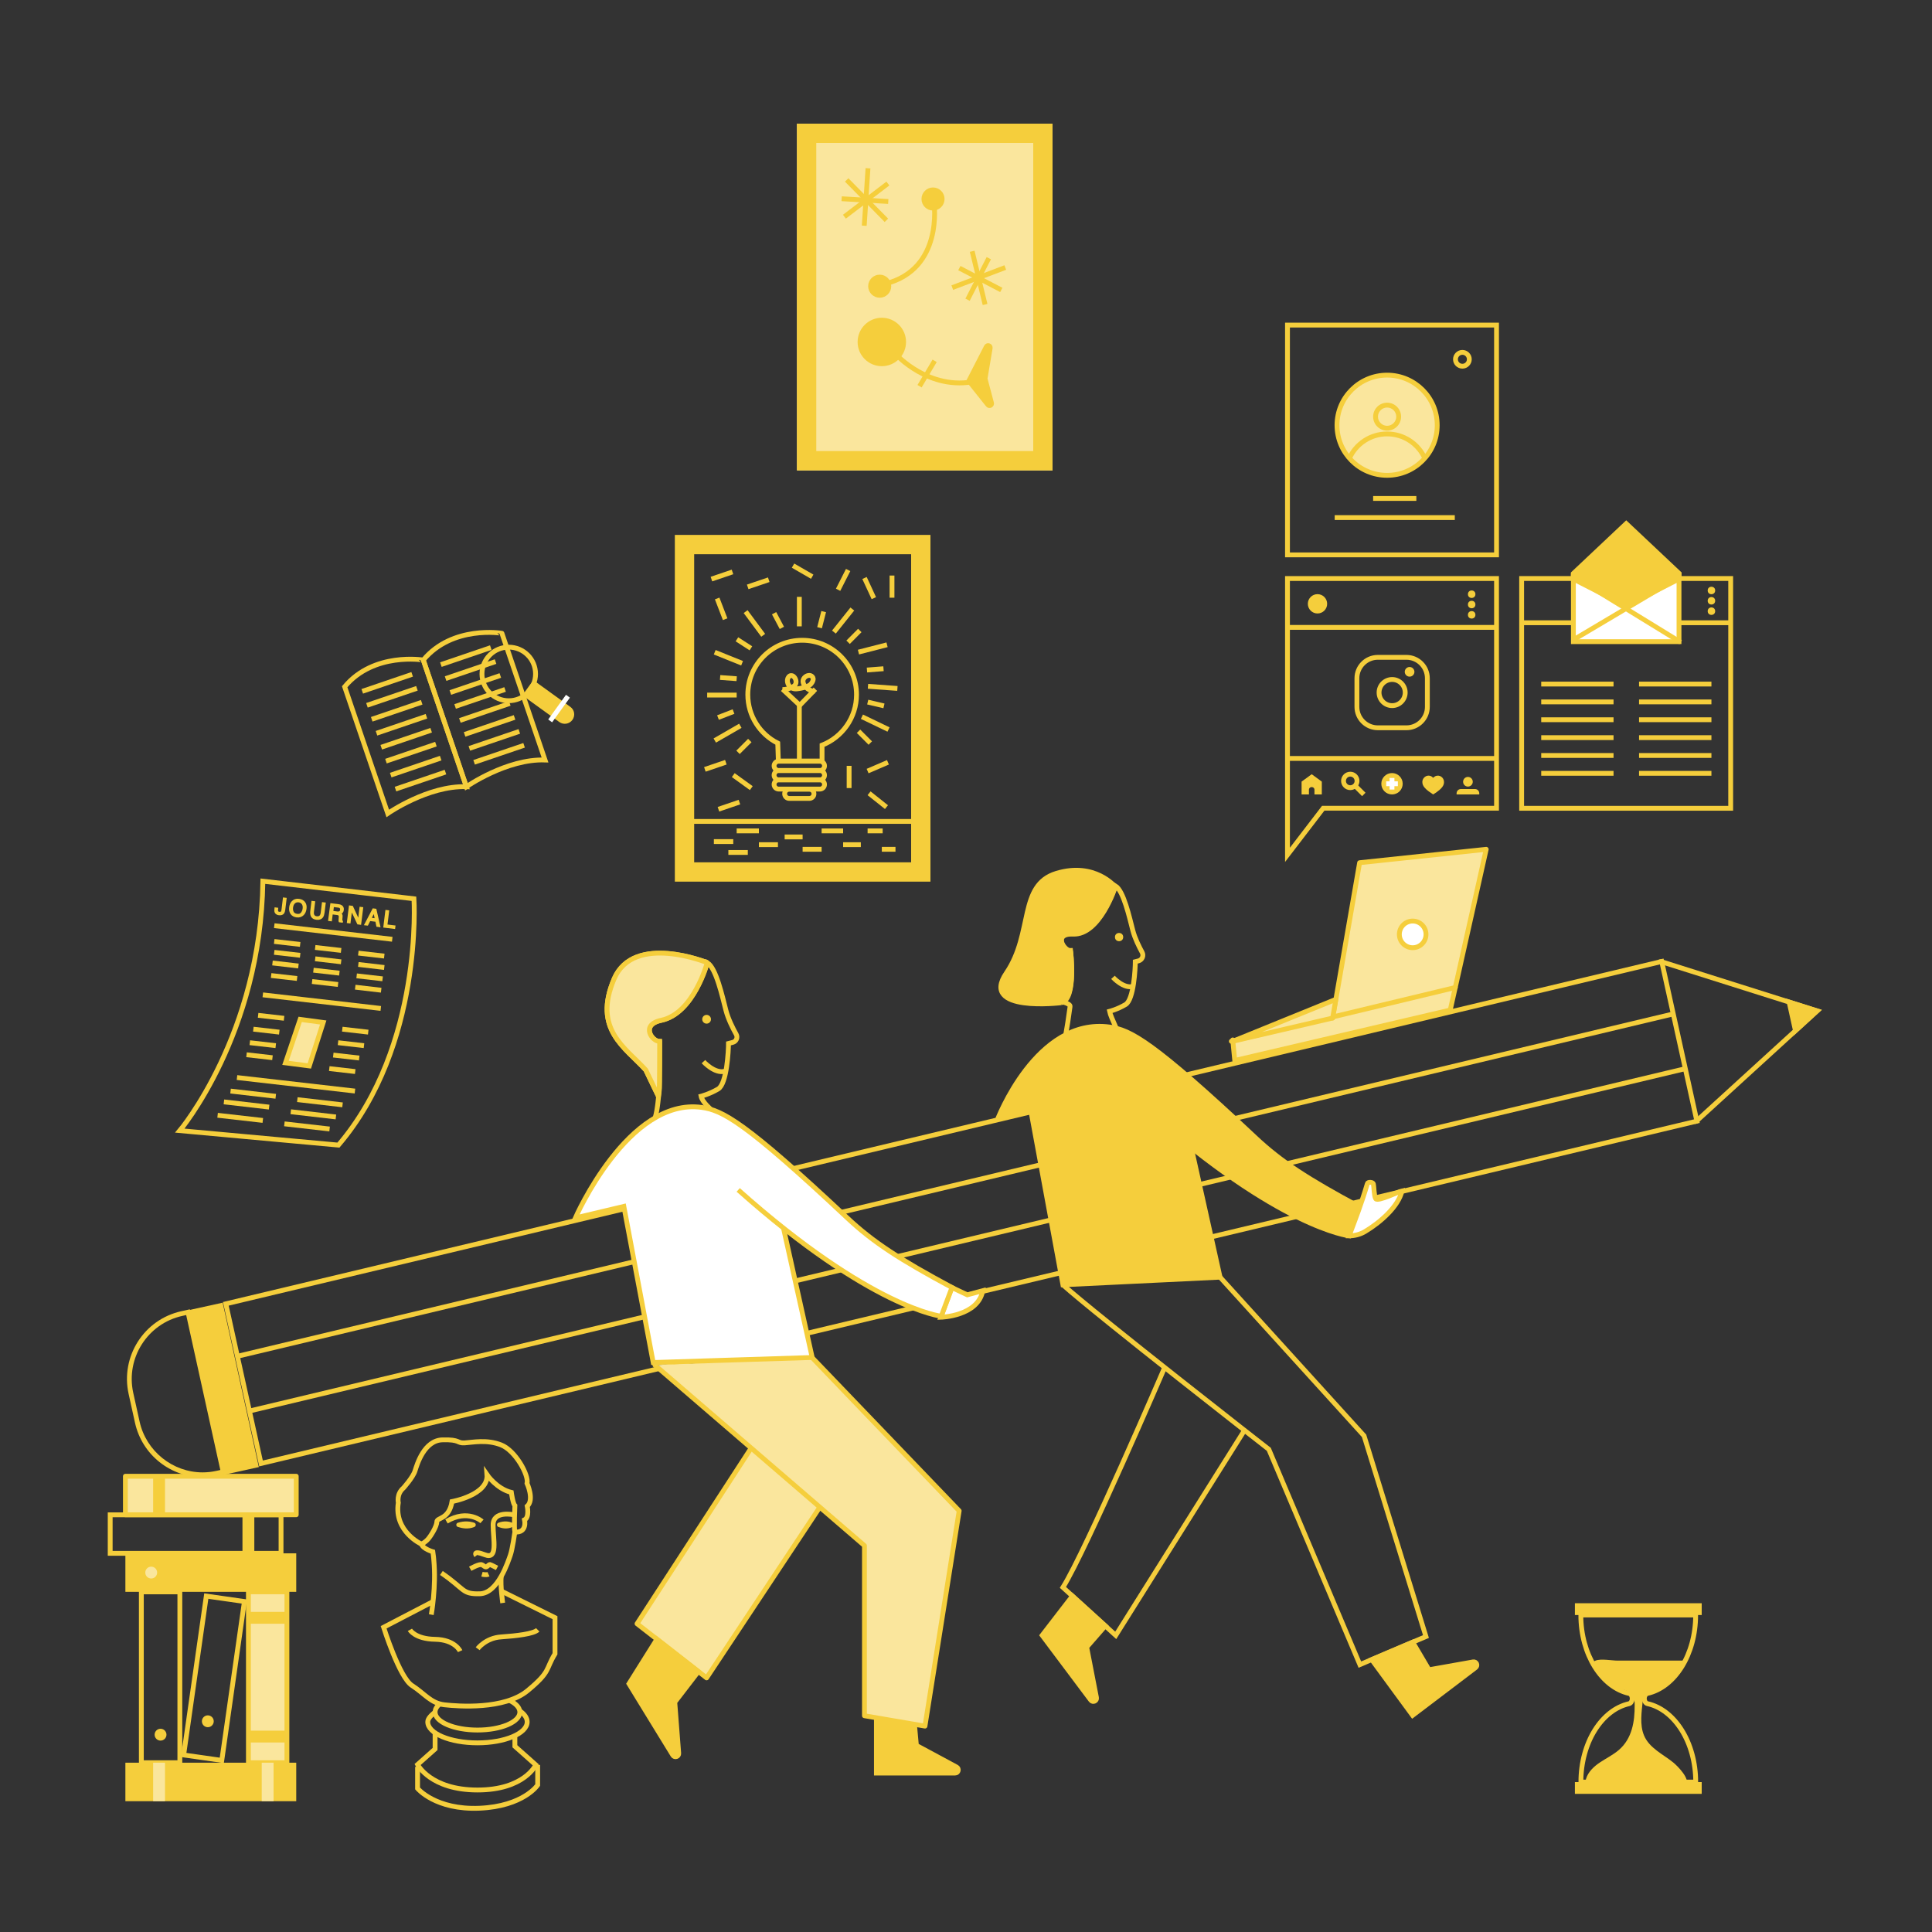 <?xml version="1.0" encoding="utf-8"?>
<!-- Generator: Adobe Illustrator 26.2.1, SVG Export Plug-In . SVG Version: 6.00 Build 0)  -->
<svg version="1.1" id="Calque_1" xmlns="http://www.w3.org/2000/svg" xmlns:xlink="http://www.w3.org/1999/xlink" x="0px" y="0px"
	 viewBox="0 0 300 300" style="enable-background:new 0 0 300 300;" xml:space="preserve">
<rect x="0" y="0" width="300" height="300" fill="#333333" stroke="none"/>
<style type="text/css">
	.st0{fill:#7D8A9A;}
	.st1{fill:#003C51;}
	.st2{fill:none;stroke:#003C51;stroke-width:0.75;stroke-miterlimit:10;}
	.st3{fill:#7D8A9A;stroke:#003C51;stroke-width:0.75;stroke-linecap:round;stroke-linejoin:round;stroke-miterlimit:10;}
	.st4{fill:#1D1D1B;}
	.st5{fill:#003C51;stroke:#003C51;stroke-width:0.25;stroke-miterlimit:10;}
	.st6{fill:#FFFFFF;stroke:#003C51;stroke-width:0.75;stroke-miterlimit:10;}
	.st7{fill:none;stroke:#FFFFFF;stroke-width:0.75;stroke-miterlimit:10;}
	.st8{fill:#FFFFFF;}
	.st9{fill:#FFFFFF;stroke:#1D1D1B;stroke-width:0.75;stroke-miterlimit:10;}
	.st10{fill:none;stroke:#7D8A9A;stroke-width:0.75;stroke-linecap:round;stroke-linejoin:round;stroke-miterlimit:10;}
	.st11{fill:none;stroke:#7D8A9A;stroke-width:0.75;stroke-linecap:square;stroke-linejoin:round;stroke-miterlimit:10;}
	.st12{fill:#FAE69D;}
	.st13{fill:#F5CE3C;}
	.st14{fill:none;stroke:#F5CE3C;stroke-width:0.75;stroke-miterlimit:10;}
	.st15{fill:#FAE69D;stroke:#F5CE3C;stroke-width:0.75;stroke-linecap:round;stroke-linejoin:round;stroke-miterlimit:10;}
	.st16{fill:#FAE69D;stroke:#F5CE3C;stroke-width:0.75;stroke-miterlimit:10;}
	.st17{fill:#F5CE3C;stroke:#F5CE3C;stroke-width:0.75;stroke-miterlimit:10;}
	.st18{fill:#F5CE3C;stroke:#F5CE3C;stroke-width:0.25;stroke-miterlimit:10;}
	.st19{fill:#FFFFFF;stroke:#F5CE3C;stroke-width:0.75;stroke-miterlimit:10;}
	.st20{fill:#F5CE3C;stroke:#F5CE3C;stroke-miterlimit:10;}
</style>
<rect x="123.75" y="19.2" class="st12" width="39.69" height="53.84"/>
<g>
	<g>
		<path class="st13" d="M257.92,149.71l23.51,7.43l-18.22,16.63l-222.4,53.02l-5.3-24.05L257.92,149.71 M257.95,148.93L34.62,202.18
			l5.63,25.52l223.33-53.25l19.32-17.64L257.95,148.93L257.95,148.93z"/>
	</g>
	<line class="st14" x1="257.95" y1="148.93" x2="263.57" y2="174.45"/>
	<line class="st14" x1="36.83" y1="210.61" x2="259.82" y2="157.44"/>
	<line class="st14" x1="38.7" y1="219.11" x2="261.7" y2="165.94"/>
	<polygon class="st13" points="282.89,156.81 277.31,155.05 278.57,160.76 	"/>
	
		<rect x="31.92" y="202.47" transform="matrix(0.977 -0.215 0.215 0.977 -45.593 12.528)" class="st13" width="5.58" height="26.13"/>
	<g>
		<path class="st13" d="M28.91,204.2l5.3,24.06l-0.58,0.13c-0.71,0.16-1.44,0.24-2.17,0.24c-4.66,0-8.77-3.31-9.78-7.87l-0.99-4.48
			c-1.19-5.4,2.23-10.76,7.63-11.95L28.91,204.2 M29.48,203.31l-1.31,0.29c-5.81,1.28-9.48,7.03-8.2,12.84l0.99,4.48
			c1.11,5.03,5.56,8.46,10.51,8.46c0.77,0,1.55-0.08,2.33-0.25l1.31-0.29L29.48,203.31L29.48,203.31z"/>
	</g>
</g>
<rect x="19.47" y="229.23" class="st15" width="26.53" height="5.98"/>
<rect x="17.11" y="235.22" class="st14" width="26.53" height="5.98"/>
<rect x="19.47" y="241.2" class="st13" width="26.53" height="5.98"/>
<rect x="19.47" y="273.71" class="st13" width="26.53" height="5.98"/>
<rect x="20.77" y="257.55" transform="matrix(-0.141 0.99 -0.99 -0.141 295.857 264.435)" class="st14" width="24.92" height="5.98"/>
<rect x="28.29" y="257.45" transform="matrix(-1.836970e-16 1 -1 -1.836970e-16 302.003 218.889)" class="st15" width="26.53" height="5.98"/>
<rect x="199.92" y="50.48" class="st14" width="32.46" height="35.68"/>
<rect x="236.28" y="89.83" class="st14" width="32.46" height="35.68"/>
<polygon class="st14" points="232.38,125.5 205.47,125.5 199.92,132.74 199.92,125.5 199.92,89.83 232.38,89.83 "/>
<circle class="st16" cx="215.39" cy="66.03" r="7.78"/>
<g>
	<path class="st13" d="M215.39,63.28c0.78,0,1.42,0.64,1.42,1.42c0,0.78-0.64,1.42-1.42,1.42s-1.42-0.64-1.42-1.42
		C213.97,63.92,214.61,63.28,215.39,63.28 M215.39,62.53c-1.2,0-2.17,0.97-2.17,2.17c0,1.2,0.97,2.17,2.17,2.17s2.17-0.97,2.17-2.17
		C217.56,63.5,216.59,62.53,215.39,62.53L215.39,62.53z"/>
</g>
<path class="st14" d="M209.54,71.15c1.01-2.22,3.25-3.77,5.85-3.77s4.84,1.54,5.85,3.77"/>
<g>
	<path class="st13" d="M227.08,55.09c0.38,0,0.7,0.31,0.7,0.7s-0.31,0.7-0.7,0.7s-0.7-0.31-0.7-0.7S226.7,55.09,227.08,55.09
		 M227.08,54.34c-0.8,0-1.45,0.65-1.45,1.45c0,0.8,0.65,1.45,1.45,1.45c0.8,0,1.45-0.65,1.45-1.45
		C228.53,54.99,227.88,54.34,227.08,54.34L227.08,54.34z"/>
</g>
<rect x="23.78" y="229.23" class="st13" width="1.84" height="5.98"/>
<rect x="37.65" y="235.22" class="st13" width="1.84" height="5.98"/>
<circle class="st13" cx="32.27" cy="267.28" r="0.92"/>
<rect x="40.64" y="248.22" transform="matrix(-1.836970e-16 1 -1 -1.836970e-16 292.767 209.652)" class="st13" width="1.84" height="5.98"/>
<rect x="40.64" y="266.66" transform="matrix(-1.836970e-16 1 -1 -1.836970e-16 311.208 228.093)" class="st13" width="1.84" height="5.98"/>
<path class="st14" d="M40.82,136.83l23.46,2.73c0,0,1.45,22.82-11.73,38.25l-24.63-2.25C27.92,175.56,40.5,160.61,40.82,136.83z"/>
<line class="st17" x1="42.59" y1="143.74" x2="60.91" y2="145.85"/>
<line class="st17" x1="42.58" y1="146.19" x2="46.61" y2="146.65"/>
<line class="st17" x1="42.58" y1="147.88" x2="46.61" y2="148.34"/>
<line class="st17" x1="42.31" y1="149.53" x2="46.34" y2="150"/>
<line class="st17" x1="42.1" y1="151.48" x2="46.13" y2="151.94"/>
<line class="st17" x1="40.81" y1="154.48" x2="59.13" y2="156.59"/>
<line class="st17" x1="36.8" y1="167.32" x2="55.12" y2="169.42"/>
<g>
	<path class="st18" d="M44.17,141.27c-0.03,0.21-0.08,0.37-0.15,0.48c-0.14,0.2-0.37,0.28-0.7,0.24c-0.19-0.02-0.34-0.09-0.46-0.21
		c-0.12-0.12-0.16-0.31-0.13-0.57l0.02-0.18l0.32,0.04l-0.02,0.18c-0.02,0.14,0,0.24,0.05,0.32c0.05,0.08,0.14,0.12,0.27,0.14
		c0.18,0.02,0.31-0.02,0.38-0.14c0.04-0.07,0.08-0.21,0.1-0.42l0.2-1.66l0.33,0.04L44.17,141.27z"/>
	<path class="st18" d="M47.33,140.24c0.14,0.24,0.19,0.53,0.14,0.88c-0.05,0.37-0.18,0.67-0.4,0.89c-0.26,0.26-0.59,0.37-1,0.32
		c-0.38-0.05-0.67-0.21-0.86-0.49c-0.17-0.27-0.23-0.59-0.18-0.96c0.04-0.34,0.16-0.62,0.36-0.84c0.25-0.28,0.59-0.4,1.01-0.35
		C46.84,139.75,47.15,139.93,47.33,140.24z M46.83,141.79c0.16-0.2,0.26-0.43,0.29-0.71c0.04-0.29-0.01-0.54-0.14-0.74
		c-0.13-0.2-0.33-0.31-0.6-0.35c-0.26-0.03-0.48,0.03-0.66,0.19c-0.18,0.16-0.3,0.41-0.34,0.75c-0.03,0.28,0.01,0.52,0.12,0.73
		c0.12,0.21,0.33,0.33,0.64,0.37C46.45,142.07,46.68,141.99,46.83,141.79z"/>
	<path class="st18" d="M48.81,140.06l-0.19,1.54c-0.02,0.18-0.01,0.33,0.05,0.46c0.08,0.19,0.24,0.31,0.48,0.34
		c0.29,0.04,0.5-0.04,0.63-0.22c0.07-0.1,0.11-0.24,0.14-0.42l0.19-1.54l0.34,0.04l-0.17,1.4c-0.04,0.31-0.11,0.54-0.21,0.69
		c-0.19,0.28-0.5,0.4-0.92,0.35c-0.42-0.05-0.69-0.24-0.8-0.56c-0.06-0.18-0.08-0.42-0.04-0.72l0.17-1.4L48.81,140.06z"/>
	<path class="st18" d="M51.41,140.38l1.13,0.14c0.19,0.02,0.34,0.07,0.45,0.14c0.22,0.13,0.31,0.35,0.27,0.63
		c-0.02,0.15-0.06,0.27-0.14,0.36c-0.07,0.09-0.17,0.15-0.29,0.2c0.09,0.05,0.16,0.11,0.2,0.18c0.04,0.07,0.06,0.18,0.04,0.32
		l-0.03,0.34c-0.01,0.1-0.01,0.17,0,0.22c0.01,0.08,0.04,0.14,0.09,0.17l-0.01,0.06l-0.41-0.05c-0.01-0.02-0.01-0.05-0.02-0.09
		c0-0.03,0-0.1,0.01-0.2l0.03-0.42c0.01-0.16-0.03-0.28-0.14-0.35c-0.06-0.04-0.16-0.07-0.29-0.08l-0.75-0.09l-0.13,1.07l-0.34-0.04
		L51.41,140.38z M52.37,141.66c0.15,0.02,0.28,0,0.38-0.05c0.1-0.05,0.16-0.16,0.18-0.33c0.02-0.18-0.03-0.31-0.14-0.39
		c-0.06-0.04-0.15-0.07-0.26-0.08l-0.8-0.1l-0.1,0.85L52.37,141.66z"/>
	<path class="st18" d="M54.3,140.73l0.4,0.05l1,2.17l0.25-2.01l0.32,0.04l-0.31,2.49l-0.38-0.05l-1.02-2.17l-0.25,2.01l-0.32-0.04
		L54.3,140.73z"/>
	<path class="st18" d="M57.95,141.18l0.38,0.05l0.6,2.61l-0.37-0.05l-0.16-0.78l-0.99-0.12l-0.36,0.71l-0.35-0.04L57.95,141.18z
		 M58.33,142.72l-0.24-1.15l-0.54,1.05L58.33,142.72z"/>
	<path class="st18" d="M59.96,141.43l0.34,0.04l-0.27,2.2l1.25,0.15l-0.04,0.3l-1.59-0.2L59.96,141.43z"/>
</g>
<line class="st17" x1="48.94" y1="147.12" x2="52.97" y2="147.58"/>
<line class="st17" x1="48.94" y1="148.88" x2="52.97" y2="149.35"/>
<line class="st17" x1="48.67" y1="150.65" x2="52.7" y2="151.11"/>
<line class="st17" x1="48.46" y1="152.41" x2="52.49" y2="152.87"/>
<line class="st17" x1="55.64" y1="148" x2="59.67" y2="148.46"/>
<line class="st17" x1="55.64" y1="149.76" x2="59.67" y2="150.23"/>
<line class="st17" x1="55.38" y1="151.53" x2="59.41" y2="151.99"/>
<line class="st17" x1="55.16" y1="153.29" x2="59.19" y2="153.76"/>
<line class="st17" x1="40.08" y1="157.66" x2="44.11" y2="158.12"/>
<line class="st17" x1="39.34" y1="159.81" x2="43.37" y2="160.27"/>
<line class="st17" x1="38.79" y1="161.91" x2="42.82" y2="162.37"/>
<line class="st17" x1="38.28" y1="163.78" x2="42.31" y2="164.24"/>
<line class="st17" x1="35.8" y1="169.42" x2="42.82" y2="170.23"/>
<line class="st17" x1="34.77" y1="171.1" x2="41.79" y2="171.91"/>
<line class="st17" x1="33.79" y1="173.18" x2="40.81" y2="173.98"/>
<line class="st17" x1="46.17" y1="170.75" x2="53.19" y2="171.56"/>
<line class="st17" x1="45.15" y1="172.63" x2="52.16" y2="173.44"/>
<line class="st17" x1="44.16" y1="174.51" x2="51.18" y2="175.31"/>
<line class="st17" x1="53.15" y1="159.81" x2="57.18" y2="160.27"/>
<line class="st17" x1="52.49" y1="161.91" x2="56.52" y2="162.37"/>
<line class="st17" x1="51.75" y1="163.83" x2="55.78" y2="164.29"/>
<line class="st17" x1="51.13" y1="165.93" x2="55.16" y2="166.39"/>
<polygon class="st16" points="46.61,158.29 50.19,158.77 48.03,165.52 44.33,165.04 "/>
<line class="st14" x1="213.22" y1="77.4" x2="219.93" y2="77.4"/>
<line class="st14" x1="207.25" y1="80.37" x2="225.9" y2="80.37"/>
<line class="st14" x1="236.28" y1="96.7" x2="268.74" y2="96.7"/>
<line class="st14" x1="239.32" y1="106.22" x2="250.55" y2="106.22"/>
<line class="st14" x1="239.32" y1="108.99" x2="250.55" y2="108.99"/>
<line class="st14" x1="239.32" y1="111.76" x2="250.55" y2="111.76"/>
<line class="st14" x1="239.32" y1="114.54" x2="250.55" y2="114.54"/>
<line class="st14" x1="239.32" y1="117.31" x2="250.55" y2="117.31"/>
<line class="st14" x1="239.32" y1="120.08" x2="250.55" y2="120.08"/>
<line class="st14" x1="254.51" y1="106.22" x2="265.75" y2="106.22"/>
<line class="st14" x1="254.51" y1="108.99" x2="265.75" y2="108.99"/>
<line class="st14" x1="254.51" y1="111.76" x2="265.75" y2="111.76"/>
<line class="st14" x1="254.51" y1="114.54" x2="265.75" y2="114.54"/>
<line class="st14" x1="254.51" y1="117.31" x2="265.75" y2="117.31"/>
<line class="st14" x1="254.51" y1="120.08" x2="265.75" y2="120.08"/>
<g>
	<path class="st13" d="M160.44,22.2v47.84h-33.69V22.2H160.44 M163.44,19.2h-39.69v53.84h39.69V19.2L163.44,19.2z"/>
</g>
<g>
	<path class="st13" d="M141.48,86.06v47.84h-33.69V86.06H141.48 M144.48,83.06h-39.69v53.84h39.69V83.06L144.48,83.06z"/>
</g>
<polyline class="st15" points="191.42,161.48 191.73,164.67 225.19,156.84 230.78,131.88 211.12,133.96 206.93,158.08 "/>
<line class="st15" x1="191.2" y1="161.69" x2="225.98" y2="153.34"/>
<polygon class="st15" points="191.42,161.69 207.43,155.18 206.93,158.08 "/>
<circle class="st19" cx="219.36" cy="145.09" r="2.07"/>
<line class="st14" x1="199.92" y1="97.42" x2="232.38" y2="97.42"/>
<line class="st14" x1="199.92" y1="117.77" x2="232.38" y2="117.77"/>
<path class="st14" d="M218.39,113.01h-4.44c-1.79,0-3.25-1.45-3.25-3.25v-4.44c0-1.79,1.45-3.25,3.25-3.25h4.44
	c1.79,0,3.25,1.45,3.25,3.25v4.44C221.64,111.56,220.18,113.01,218.39,113.01z"/>
<circle class="st14" cx="216.17" cy="107.54" r="2.03"/>
<g>
	<circle class="st13" cx="218.88" cy="104.32" r="0.75"/>
</g>
<g>
	<circle class="st13" cx="228.52" cy="93.87" r="0.58"/>
</g>
<g>
	<circle class="st13" cx="228.52" cy="95.47" r="0.58"/>
</g>
<g>
	<circle class="st13" cx="228.52" cy="92.27" r="0.58"/>
</g>
<g>
	<circle class="st13" cx="204.58" cy="93.76" r="1.5"/>
</g>
<path class="st13" d="M216.15,123.36L216.15,123.36c-0.92,0-1.66-0.74-1.66-1.66l0,0c0-0.92,0.74-1.66,1.66-1.66h0
	c0.92,0,1.66,0.74,1.66,1.66l0,0C217.81,122.62,217.07,123.36,216.15,123.36z"/>
<g>
	<path class="st13" d="M203.68,120.22l-1.57,1.15v1.99h1.14v-0.74c0-0.22,0.18-0.4,0.4-0.4h0.06c0.22,0,0.4,0.18,0.4,0.4v0.74h1.14
		v-1.99L203.68,120.22z"/>
</g>
<g>
	<circle class="st14" cx="209.67" cy="121.26" r="1.05"/>
	<line class="st14" x1="210.41" y1="122" x2="211.77" y2="123.36"/>
</g>
<g id="qdPXsB_00000138560449423260332980000009494369465670399897_">
	<g>
		<g>
			<path class="st13" d="M222.54,123.36c-0.47-0.32-0.96-0.62-1.33-1.06c-0.22-0.26-0.36-0.55-0.35-0.9
				c0.01-0.5,0.43-0.94,0.92-0.96c0.28-0.01,0.52,0.09,0.71,0.29c0.02,0.02,0.03,0.03,0.05,0.05c0.05-0.05,0.1-0.1,0.15-0.14
				c0.54-0.42,1.31-0.15,1.5,0.52c0.1,0.38,0,0.73-0.23,1.04c-0.24,0.32-0.55,0.56-0.86,0.79
				C222.91,123.11,222.73,123.23,222.54,123.36z"/>
		</g>
	</g>
</g>
<g>
	<g>
		<circle class="st13" cx="227.94" cy="121.39" r="0.75"/>
	</g>
	<g>
		<path class="st13" d="M229.7,123.36v-0.18c0-0.36-0.3-0.66-0.66-0.66h-2.2c-0.36,0-0.66,0.3-0.66,0.66v0.18H229.7z"/>
	</g>
</g>
<g>
	<line class="st7" x1="216.15" y1="120.8" x2="216.15" y2="122.6"/>
	<line class="st7" x1="217.06" y1="121.7" x2="215.25" y2="121.7"/>
</g>
<g>
	<rect x="244.31" y="89.42" class="st8" width="16.4" height="10.22"/>
	<path class="st13" d="M260.34,89.79v9.47h-15.65v-9.47H260.34 M261.09,89.04h-17.15v10.97h17.15V89.04L261.09,89.04z"/>
</g>
<line class="st14" x1="244.06" y1="89.34" x2="260.97" y2="99.72"/>
<line class="st14" x1="260.97" y1="89.46" x2="244.38" y2="99.31"/>
<g>
	<polygon class="st13" points="243.93,88.89 252.52,80.79 261.12,88.89 261.1,90.13 252.51,94.53 243.91,90.13 	"/>
</g>
<g>
	<line class="st17" x1="131.47" y1="27.94" x2="137.64" y2="34.21"/>
	<line class="st17" x1="131.12" y1="33.65" x2="137.87" y2="28.5"/>
	<line class="st17" x1="134.78" y1="26.13" x2="134.2" y2="35.05"/>
	<line class="st17" x1="137.93" y1="31.29" x2="130.69" y2="30.86"/>
</g>
<g>
	<line class="st17" x1="147.87" y1="44.66" x2="156.1" y2="41.54"/>
	<line class="st17" x1="152.96" y1="47.28" x2="150.96" y2="39.02"/>
	<line class="st17" x1="148.97" y1="41.63" x2="155.48" y2="45.02"/>
	<line class="st17" x1="153.54" y1="40.09" x2="150.24" y2="46.54"/>
</g>
<path class="st14" d="M145.04,31.6c0,0,1.45,10.16-7.51,12.45"/>
<circle class="st20" cx="136.6" cy="44.44" r="1.29"/>
<circle class="st20" cx="144.88" cy="30.9" r="1.29"/>
<circle class="st20" cx="136.93" cy="53.1" r="3.26"/>
<path class="st14" d="M139.05,54.95c0,0,5.22,5.87,12.54,4.22"/>
<path class="st20" d="M153.27,53.9l-2.68,5.23l2.91,3.65c0.13,0.17,0.4,0.03,0.34-0.17l-1.01-3.8l0.8-4.78
	C153.67,53.8,153.37,53.7,153.27,53.9z"/>
<line class="st17" x1="142.79" y1="59.97" x2="145.13" y2="56.03"/>
<path class="st14" d="M120.86,118.19l-0.09-2.79c-2.76-1.39-4.65-4.24-4.65-7.54c0-4.66,3.78-8.44,8.44-8.44
	c4.66,0,8.44,3.78,8.44,8.44c0,3.57-2.22,6.62-5.35,7.85v2.47H120.86z"/>
<path class="st14" d="M127.31,119.64h-6.39c-0.4,0-0.72-0.33-0.72-0.72l0,0c0-0.4,0.33-0.72,0.72-0.72h6.39
	c0.4,0,0.72,0.33,0.72,0.72l0,0C128.03,119.31,127.71,119.64,127.31,119.64z"/>
<path class="st14" d="M127.31,121.09h-6.39c-0.4,0-0.72-0.33-0.72-0.72l0,0c0-0.4,0.33-0.72,0.72-0.72h6.39
	c0.4,0,0.72,0.33,0.72,0.72l0,0C128.03,120.76,127.71,121.09,127.31,121.09z"/>
<path class="st14" d="M127.31,122.53h-6.39c-0.4,0-0.72-0.33-0.72-0.72l0,0c0-0.4,0.33-0.72,0.72-0.72h6.39
	c0.4,0,0.72,0.33,0.72,0.72l0,0C128.03,122.21,127.71,122.53,127.31,122.53z"/>
<path class="st14" d="M125.67,123.98h-3.11c-0.4,0-0.72-0.33-0.72-0.72l0,0c0-0.4,0.33-0.72,0.72-0.72h3.11
	c0.4,0,0.72,0.33,0.72,0.72l0,0C126.4,123.65,126.07,123.98,125.67,123.98z"/>
<line class="st14" x1="124.12" y1="118.37" x2="124.12" y2="109.31"/>
<polyline class="st14" points="121.52,107.02 124.19,109.51 126.61,107.02 "/>
<path class="st14" d="M121.49,107.08c0.53,0,1.05-0.13,1.52-0.37c0.17-0.09,0.34-0.2,0.45-0.35c0.24-0.33,0.17-0.81-0.07-1.14
	c-0.13-0.18-0.32-0.33-0.54-0.32c-0.31,0.01-0.52,0.32-0.57,0.62c-0.09,0.55,0.25,1.15,0.77,1.36c0.26,0.1,0.54,0.11,0.81,0.07
	c0.66-0.09,1.28-0.21,1.85-0.56c0.29-0.18,0.59-0.67,0.56-1.01c-0.02-0.22-0.2-0.4-0.4-0.47s-0.44-0.02-0.63,0.07
	c-0.26,0.13-0.48,0.37-0.54,0.65c-0.06,0.3,0.07,0.6,0.24,0.85c0.36,0.51,0.96,0.84,1.58,0.87"/>
<line class="st14" x1="124.12" y1="97.26" x2="124.12" y2="92.68"/>
<line class="st14" x1="118.51" y1="98.65" x2="115.78" y2="94.97"/>
<line class="st14" x1="115.23" y1="102.99" x2="110.98" y2="101.28"/>
<line class="st14" x1="114.39" y1="107.93" x2="109.81" y2="107.93"/>
<line class="st14" x1="114.96" y1="112.7" x2="110.99" y2="114.99"/>
<line class="st14" x1="129.49" y1="98.15" x2="132.35" y2="94.57"/>
<line class="st14" x1="133.3" y1="101.26" x2="137.74" y2="100.12"/>
<line class="st14" x1="134.78" y1="106.57" x2="139.35" y2="106.9"/>
<line class="st14" x1="133.84" y1="111.29" x2="137.97" y2="113.28"/>
<line class="st14" x1="121.41" y1="97.5" x2="120.2" y2="95.22"/>
<line class="st14" x1="133.51" y1="97.9" x2="131.69" y2="99.73"/>
<line class="st14" x1="137.19" y1="103.84" x2="134.62" y2="104.04"/>
<line class="st14" x1="137.26" y1="109.61" x2="134.74" y2="109.02"/>
<line class="st14" x1="135.14" y1="115.38" x2="133.31" y2="113.55"/>
<line class="st14" x1="127.26" y1="97.47" x2="127.9" y2="94.97"/>
<line class="st14" x1="116.6" y1="100.67" x2="114.43" y2="99.27"/>
<line class="st14" x1="114.39" y1="105.39" x2="111.82" y2="105.2"/>
<line class="st14" x1="113.9" y1="110.49" x2="111.49" y2="111.42"/>
<line class="st14" x1="116.43" y1="114.99" x2="114.6" y2="116.82"/>
<line class="st14" x1="105.67" y1="127.55" x2="143.59" y2="127.55"/>
<line class="st14" x1="110.85" y1="130.68" x2="113.86" y2="130.68"/>
<line class="st14" x1="114.39" y1="129.02" x2="117.84" y2="129.02"/>
<line class="st14" x1="113.86" y1="120.36" x2="116.66" y2="122.38"/>
<line class="st14" x1="134.72" y1="119.73" x2="137.88" y2="118.37"/>
<line class="st14" x1="123.14" y1="87.83" x2="126.12" y2="89.55"/>
<line class="st14" x1="131.7" y1="88.51" x2="130.14" y2="91.58"/>
<line class="st14" x1="134.24" y1="89.75" x2="135.69" y2="92.88"/>
<line class="st14" x1="131.85" y1="118.92" x2="131.85" y2="122.37"/>
<line class="st14" x1="138.51" y1="89.37" x2="138.51" y2="92.81"/>
<line class="st14" x1="134.95" y1="123.18" x2="137.65" y2="125.33"/>
<line class="st14" x1="109.45" y1="119.47" x2="112.71" y2="118.36"/>
<line class="st14" x1="113.74" y1="88.81" x2="110.47" y2="89.92"/>
<line class="st14" x1="119.37" y1="90.02" x2="116.1" y2="91.13"/>
<line class="st14" x1="112.6" y1="96.15" x2="111.36" y2="92.93"/>
<line class="st14" x1="111.56" y1="125.66" x2="114.82" y2="124.55"/>
<line class="st14" x1="117.84" y1="131.16" x2="120.8" y2="131.16"/>
<line class="st14" x1="113.1" y1="132.37" x2="116.12" y2="132.37"/>
<line class="st14" x1="121.84" y1="129.96" x2="124.63" y2="129.96"/>
<line class="st14" x1="127.58" y1="129.02" x2="130.92" y2="129.02"/>
<line class="st14" x1="124.63" y1="131.88" x2="127.58" y2="131.88"/>
<line class="st14" x1="130.92" y1="131.16" x2="133.67" y2="131.16"/>
<line class="st14" x1="134.72" y1="129.02" x2="137.06" y2="129.02"/>
<line class="st14" x1="136.93" y1="131.88" x2="139.05" y2="131.88"/>
<g>
	<g>
		<path class="st14" d="M53.52,106.64l6.69,19.67c0,0,6.27-4.36,12.21-4.15l-6.69-19.67C65.73,102.49,58.04,101.2,53.52,106.64z"/>
		<path class="st14" d="M65.73,102.49l6.69,19.67c0,0,6.27-4.36,12.21-4.15l-6.69-19.67C77.94,98.33,70.25,97.05,65.73,102.49z"/>
	</g>
	<line class="st17" x1="56.25" y1="107.35" x2="64" y2="104.71"/>
	<line class="st17" x1="56.98" y1="109.52" x2="64.74" y2="106.88"/>
	<line class="st17" x1="57.72" y1="111.69" x2="65.48" y2="109.05"/>
	<line class="st17" x1="58.46" y1="113.86" x2="66.22" y2="111.22"/>
	<line class="st17" x1="59.2" y1="116.03" x2="66.95" y2="113.39"/>
	<line class="st17" x1="59.93" y1="118.19" x2="67.69" y2="115.55"/>
	<line class="st17" x1="60.67" y1="120.36" x2="68.43" y2="117.72"/>
	<line class="st17" x1="61.41" y1="122.53" x2="69.17" y2="119.89"/>
	<line class="st17" x1="68.46" y1="103.2" x2="76.21" y2="100.56"/>
	<line class="st17" x1="69.19" y1="105.37" x2="76.95" y2="102.73"/>
	<line class="st17" x1="69.93" y1="107.53" x2="77.69" y2="104.89"/>
	<line class="st17" x1="70.67" y1="109.7" x2="78.43" y2="107.06"/>
	<line class="st17" x1="71.41" y1="111.87" x2="79.16" y2="109.23"/>
	<line class="st17" x1="72.14" y1="114.04" x2="79.9" y2="111.4"/>
	<line class="st17" x1="72.88" y1="116.21" x2="80.64" y2="113.57"/>
	<line class="st17" x1="73.62" y1="118.37" x2="81.38" y2="115.73"/>
</g>
<g>
	<circle class="st14" cx="79" cy="104.65" r="4.16"/>
	<path class="st20" d="M88.48,111.49L88.48,111.49c-0.31,0.43-0.91,0.53-1.34,0.22l-5.33-3.85l1.12-1.55l5.33,3.85
		C88.7,110.46,88.79,111.06,88.48,111.49z"/>
	<line class="st7" x1="85.43" y1="111.94" x2="88.19" y2="108.11"/>
</g>
<path class="st14" d="M263.31,276.72c0-6.14-3.25-11.24-7.5-12.18c-0.29-0.06-0.49-0.43-0.48-0.84l0,0c0.02-0.38,0.23-0.69,0.5-0.75
	c4.24-0.96,7.47-6.04,7.47-12.17h-17.83c0,6.14,3.25,11.24,7.5,12.18c0.29,0.06,0.49,0.43,0.48,0.84l0,0
	c-0.02,0.38-0.23,0.69-0.5,0.75c-4.24,0.96-7.47,6.04-7.47,12.17H263.31z"/>
<rect x="244.55" y="248.95" class="st13" width="19.69" height="1.83"/>
<rect x="244.55" y="276.72" class="st13" width="19.69" height="1.83"/>
<path class="st13" d="M261.51,257.85c-0.12,1.25-1.11,2.19-2.08,2.87c-0.81,0.57-1.47,1.42-2.33,1.89c-0.54,0.29-1.46,0.2-1.82,0.72
	c-0.14,0.21-0.17,0.47-0.19,0.72c-0.17,1.76-0.51,3.73,0.19,5.42c0.82,1.99,3,2.94,4.57,4.23c0.66,0.55,2.75,2.63,1.92,3.58
	c-0.43,0.49-2.85,0.64-3.54,0.68c-1.81,0.1-3.59-0.47-5.4-0.47c-2,0-4.17-0.37-6.14-0.68c-0.17-0.03-0.36-0.07-0.43-0.22
	c-0.05-0.11-0.02-0.23,0.01-0.35c0.33-1.11,1.24-1.96,2.21-2.6s2.03-1.16,2.91-1.92c2.03-1.75,2.46-4.4,2.44-6.93
	c0-0.5-0.02-1.04-0.27-1.47c-0.47-0.8-1.53-0.95-2.42-1.23c-0.91-0.29-5.23-3.48-3.39-4.23c0.84-0.34,2.54,0,3.44,0
	c3.04,0,6.07,0,9.11,0C260.69,257.85,261.1,257.85,261.51,257.85z"/>
<path class="st14" d="M177.98,172.29c20.66,18.42,31.52,19.61,31.52,19.61l1.67-4.46c-8.08-4.34-12.25-7.04-16.22-10.77
	c-15.99-15.02-19.45-16.75-22.63-17.19c-11.43-1.6-17.49,14.5-17.49,14.5"/>
<polyline class="st14" points="159.96,171.87 165.05,199.5 189.45,198.32 184.98,178.2 "/>
<path class="st14" d="M180.85,212.34c0,0-12.31,28.61-15.8,34.15l8.2,7.45l19.99-31.84"/>
<path class="st19" d="M211.98,191.22c2.4-1.44,5.18-3.9,5.72-6.3c-0.44,0.09-3.78,1.71-4.08,1.22c-0.27-0.43-0.25-1.81-0.37-2.31
	c-0.07-0.28-0.83-0.33-0.92-0.06c-0.9,3.07-1.92,5.68-2.84,8.13l0,0C210.37,191.9,211.23,191.67,211.98,191.22z"/>
<path class="st17" d="M213,257.7l6.35,8.66l9.78-7.42c0.41-0.31,0.13-0.97-0.38-0.88l-6.86,1.22l-2.53-4.29L213,257.7z"/>
<path class="st17" d="M166.53,247.83l-4.7,6.1l7.55,10.07c0.31,0.42,0.98,0.12,0.88-0.39l-1.52-7.84l2.89-3.31L166.53,247.83z"/>
<path class="st14" d="M174.11,161.33c0,0-1.67-3.46-1.82-4.29c0,0,1.21-0.3,2.49-1.06c1.28-0.76,1.51-5.67,1.51-6.65l0.48-0.12
	c0.58-0.15,0.87-0.8,0.58-1.33c-0.48-0.88-1.13-2.19-1.44-3.38c-0.53-2.04-1.44-6.19-2.72-6.95c0,0-2.42,7.52-6.57,7.33
	c-3.17-0.15-1.44,2.79-0.38,2.72c0,0,0.91,7.4-1.44,7.93c0,0,1.44,0.3,1.36,0.76c-0.08,0.45-0.55,4.28-0.93,5.42"/>
<g>
	<circle class="st13" cx="173.77" cy="145.51" r="0.64"/>
</g>
<path class="st14" d="M172.82,151.76c0,0,1.66,1.83,3.13,1.4"/>
<path class="st14" d="M109.23,164.85c0,0,1.76,1.94,3.33,1.49"/>
<path class="st14" d="M110.4,172.28c0,0-1.38-1.18-1.54-2.06c0,0,1.29-0.32,2.65-1.12c1.37-0.8,1.61-6.03,1.61-7.07l0.66-0.17
	c0.55-0.14,0.81-0.76,0.54-1.25c-0.52-0.93-1.26-2.4-1.6-3.73c-0.56-2.17-1.53-6.59-2.89-7.39c0,0-2.09,7.88-7.15,8.95
	c-3.31,0.7-1.36,3.35-0.24,3.27c0,0,0,7.23-0.08,7.71c-0.08,0.48-0.24,2.96-0.64,4.16"/>
<g>
	<circle class="st13" cx="109.72" cy="158.27" r="0.68"/>
</g>
<polyline class="st15" points="116.64,224.85 98.92,252.13 109.72,260.54 127.3,234.03 "/>
<path class="st17" d="M102.01,254.53l-4.34,6.92l6.81,11.1c0.27,0.44,0.95,0.22,0.91-0.3l-0.61-7.94l3.66-4.76L102.01,254.53z"/>
<path class="st17" d="M136.09,266.74v8.58h12.22c0.51,0,0.68-0.68,0.23-0.93l-6.24-3.36l-0.3-3.28L136.09,266.74z"/>
<path class="st14" d="M109.82,149.49c0,0-11.38-4.63-14.45,2.5c-3.37,7.86,1.76,10.68,4.91,14.17l1.96,4.08"/>
<polyline class="st15" points="101.7,211.98 134.23,240 134.23,266.42 143.63,268.03 148.94,234.6 126.1,210.8 "/>
<g>
	<circle class="st13" cx="265.75" cy="93.29" r="0.58"/>
</g>
<g>
	<circle class="st13" cx="265.75" cy="94.9" r="0.58"/>
</g>
<g>
	<circle class="st13" cx="265.75" cy="91.69" r="0.58"/>
</g>
<path class="st13" d="M160.1,172.63l4.95,26.85l24.4-1.19l-4.47-20.12l-0.26-0.2c16.27,12.98,24.77,13.91,24.77,13.91l1.67-4.46
	c-8.08-4.34-12.25-7.04-16.22-10.77c-15.99-15.02-19.45-16.75-22.63-17.19c-11.43-1.6-17.49,14.51-17.49,14.51"/>
<path class="st19" d="M146.1,204.54c0,0,5.77-0.15,6.5-4.12l-2.4,0.64l-2.39-1.13L146.1,204.54z"/>
<path class="st8" d="M120.98,190.13c16.52,13.27,25.16,14.22,25.16,14.22l1.67-4.46c-8.08-4.34-12.25-7.04-16.22-10.77
	c-15.99-15.02-19.45-16.75-22.63-17.19c-11.43-1.6-19.63,17.19-19.63,17.19l7.53-1.79l4.85,24.61l24.4-1.19l-4.47-20.12
	L120.98,190.13z"/>
<path class="st14" d="M114.63,184.77c20.66,18.42,31.52,19.61,31.52,19.61l1.67-4.46c-8.08-4.34-12.25-7.04-16.22-10.77
	c-15.99-15.02-19.45-16.75-22.63-17.19c-11.43-1.6-19.63,17.16-19.63,17.16l7.53-1.79l4.56,24.24l24.69-0.78l-4.47-20.12"/>
<path class="st17" d="M164.81,155.7c0,0-12.77,1.59-8.54-4.61s1.81-13.67,7.78-15.48s9.14,2.11,9.14,2.11s-2.42,7.52-6.57,7.33
	c-3.17-0.15-1.44,2.79-0.38,2.72C166.25,147.77,167.15,155.17,164.81,155.7"/>
<path class="st15" d="M102.24,170.23l-1.96-4.08c-3.15-3.49-8.28-6.3-4.91-14.17c3.06-7.14,14.45-2.5,14.45-2.5
	s-2.09,7.88-7.15,8.95c-3.31,0.7-1.36,3.35-0.24,3.27c0,0,0,7.23-0.08,7.71L102.24,170.23z"/>
<circle class="st12" cx="23.48" cy="244.19" r="0.92"/>
<rect x="11.67" y="257.45" transform="matrix(-1.836970e-16 1 -1 -1.836970e-16 285.378 235.515)" class="st14" width="26.53" height="5.98"/>
<path class="st14" d="M189.45,198.32l22.36,24.63l9.61,31.17l-10.26,4.36l-14.14-33.43c0,0-27-21.05-31.98-25.55"/>
<rect x="40.64" y="273.71" class="st12" width="1.84" height="5.98"/>
<rect x="23.78" y="273.71" class="st12" width="1.84" height="5.98"/>
<circle class="st13" cx="24.93" cy="269.36" r="0.92"/>
<g>
	<path class="st14" d="M79.95,237.89c1.97,0.16,1.5-1.89,1.5-1.89c0.79-0.39,0.42-2.12,0.42-2.12c1.13-1.02-0.03-3.54-0.03-3.54
		c0.31-1.26-1.81-5.12-4.04-5.98c-2.23-0.87-4.38-0.39-5.64-0.31c-1.26,0.08-0.63-0.55-3.46-0.47c-2.83,0.08-3.93,3.78-4.25,4.8
		c-0.31,1.02-1.81,2.68-1.81,2.68c-1.1,0.94-0.79,2.28-0.79,2.28c-0.71,4.49,3.62,6.45,3.62,6.45"/>
	<path class="st14" d="M67.28,248.67l-7.71,4.01c0,0,2.44,7.79,4.41,9.05c1.97,1.26,2.91,2.75,5.04,2.99s9.29,0.79,12.91-2.2
		c3.62-2.99,2.75-3.26,4.25-5.72v-5.61l-8.26-4.09"/>
	<path class="st14" d="M66.97,250.72c0,0,0.79-4.41,0.39-8.5c0,0-0.05-0.71-0.14-1.26c0,0-1.59-0.47-1.75-1.18c0,0,0.58-0.31,1-0.79
		c0.42-0.47,1.36-1.97,1.36-2.68s1.89-0.31,2.36-3.15c0,0,5.67-1.02,5.43-4.17c0,0,1.5,2.2,3.78,2.75c0,0,0.24,1.73,0.55,2.05
		c0,0-0.16,3.54,0,4.09c0,0-0.39,2.75-0.71,3.62c-0.31,0.87-1.89,5.9-4.72,5.98c-2.83,0.08-2.28-0.71-5.98-3.23"/>
	<path class="st14" d="M78.06,248.91c0,0-0.38-2.66-0.23-4.12"/>
	<path class="st14" d="M79.75,235.21c0,0-3.18-0.7-3.18,1.58s0.79,5.43-1.26,4.64c-2.05-0.79-1.34,0.12-1.34,0.12"/>
	<path class="st14" d="M74.84,236.24c0,0-2.2-1.97-5.51,0"/>
	<path class="st13" d="M73.64,236.45c-0.56-0.19-1.46-0.35-2.56,0.01c-0.3,0.1-0.3,0.52-0.01,0.63c0.64,0.22,1.61,0.42,2.58,0.02
		C73.96,236.97,73.94,236.55,73.64,236.45z"/>
	<path class="st13" d="M79.55,236.45c-0.48-0.19-1.24-0.35-2.18,0.01c-0.26,0.1-0.26,0.52-0.01,0.63c0.54,0.22,1.37,0.42,2.2,0.02
		C79.81,236.97,79.8,236.55,79.55,236.45z"/>
	<path class="st14" d="M73.02,243.6c0,0,1.43-0.83,1.82-0.62c0.17,0.09,0.32,0.19,0.42,0.27c0.12,0.09,0.29,0.08,0.4-0.03
		c0.14-0.14,0.33-0.29,0.42-0.28c0.16,0.03,1.1,0.53,1.1,0.53"/>
	<path class="st14" d="M74.84,244.44c0,0,0.63,0.18,1.01,0"/>
	<path class="st14" d="M79.1,264.03c1.01,0.49,1.62,1.13,1.62,1.83c0,1.54-2.95,2.78-6.58,2.78s-6.58-1.25-6.58-2.78
		c0-0.46,0.26-0.89,0.72-1.27"/>
	<path class="st14" d="M80.75,265.69c0.7,0.49,1.11,1.07,1.11,1.68c0,1.8-3.46,3.26-7.72,3.26s-7.72-1.46-7.72-3.26
		c0-0.54,0.59-1.07,1.14-1.52"/>
	<path class="st14" d="M67.56,269.08v2.5l-2.72,2.42c0,0,2.01,3.95,9.3,3.95s9.06-3.9,9.06-3.9l-3.25-2.89v-1.64"/>
	<path class="st14" d="M64.84,274.35v3.36c0,0,2.77,3.36,9.62,3.07c6.85-0.3,9.03-3.6,9.03-3.6v-3.13"/>
	<path class="st14" d="M74.17,256.01c0,0,1.24-1.67,3.63-1.83c2.39-0.16,5.07-0.47,5.7-1.1"/>
	<path class="st14" d="M71.45,256.39c0,0-0.79-1.79-3.9-1.84c-3.11-0.05-3.9-1.47-3.9-1.47"/>
</g>
</svg>
